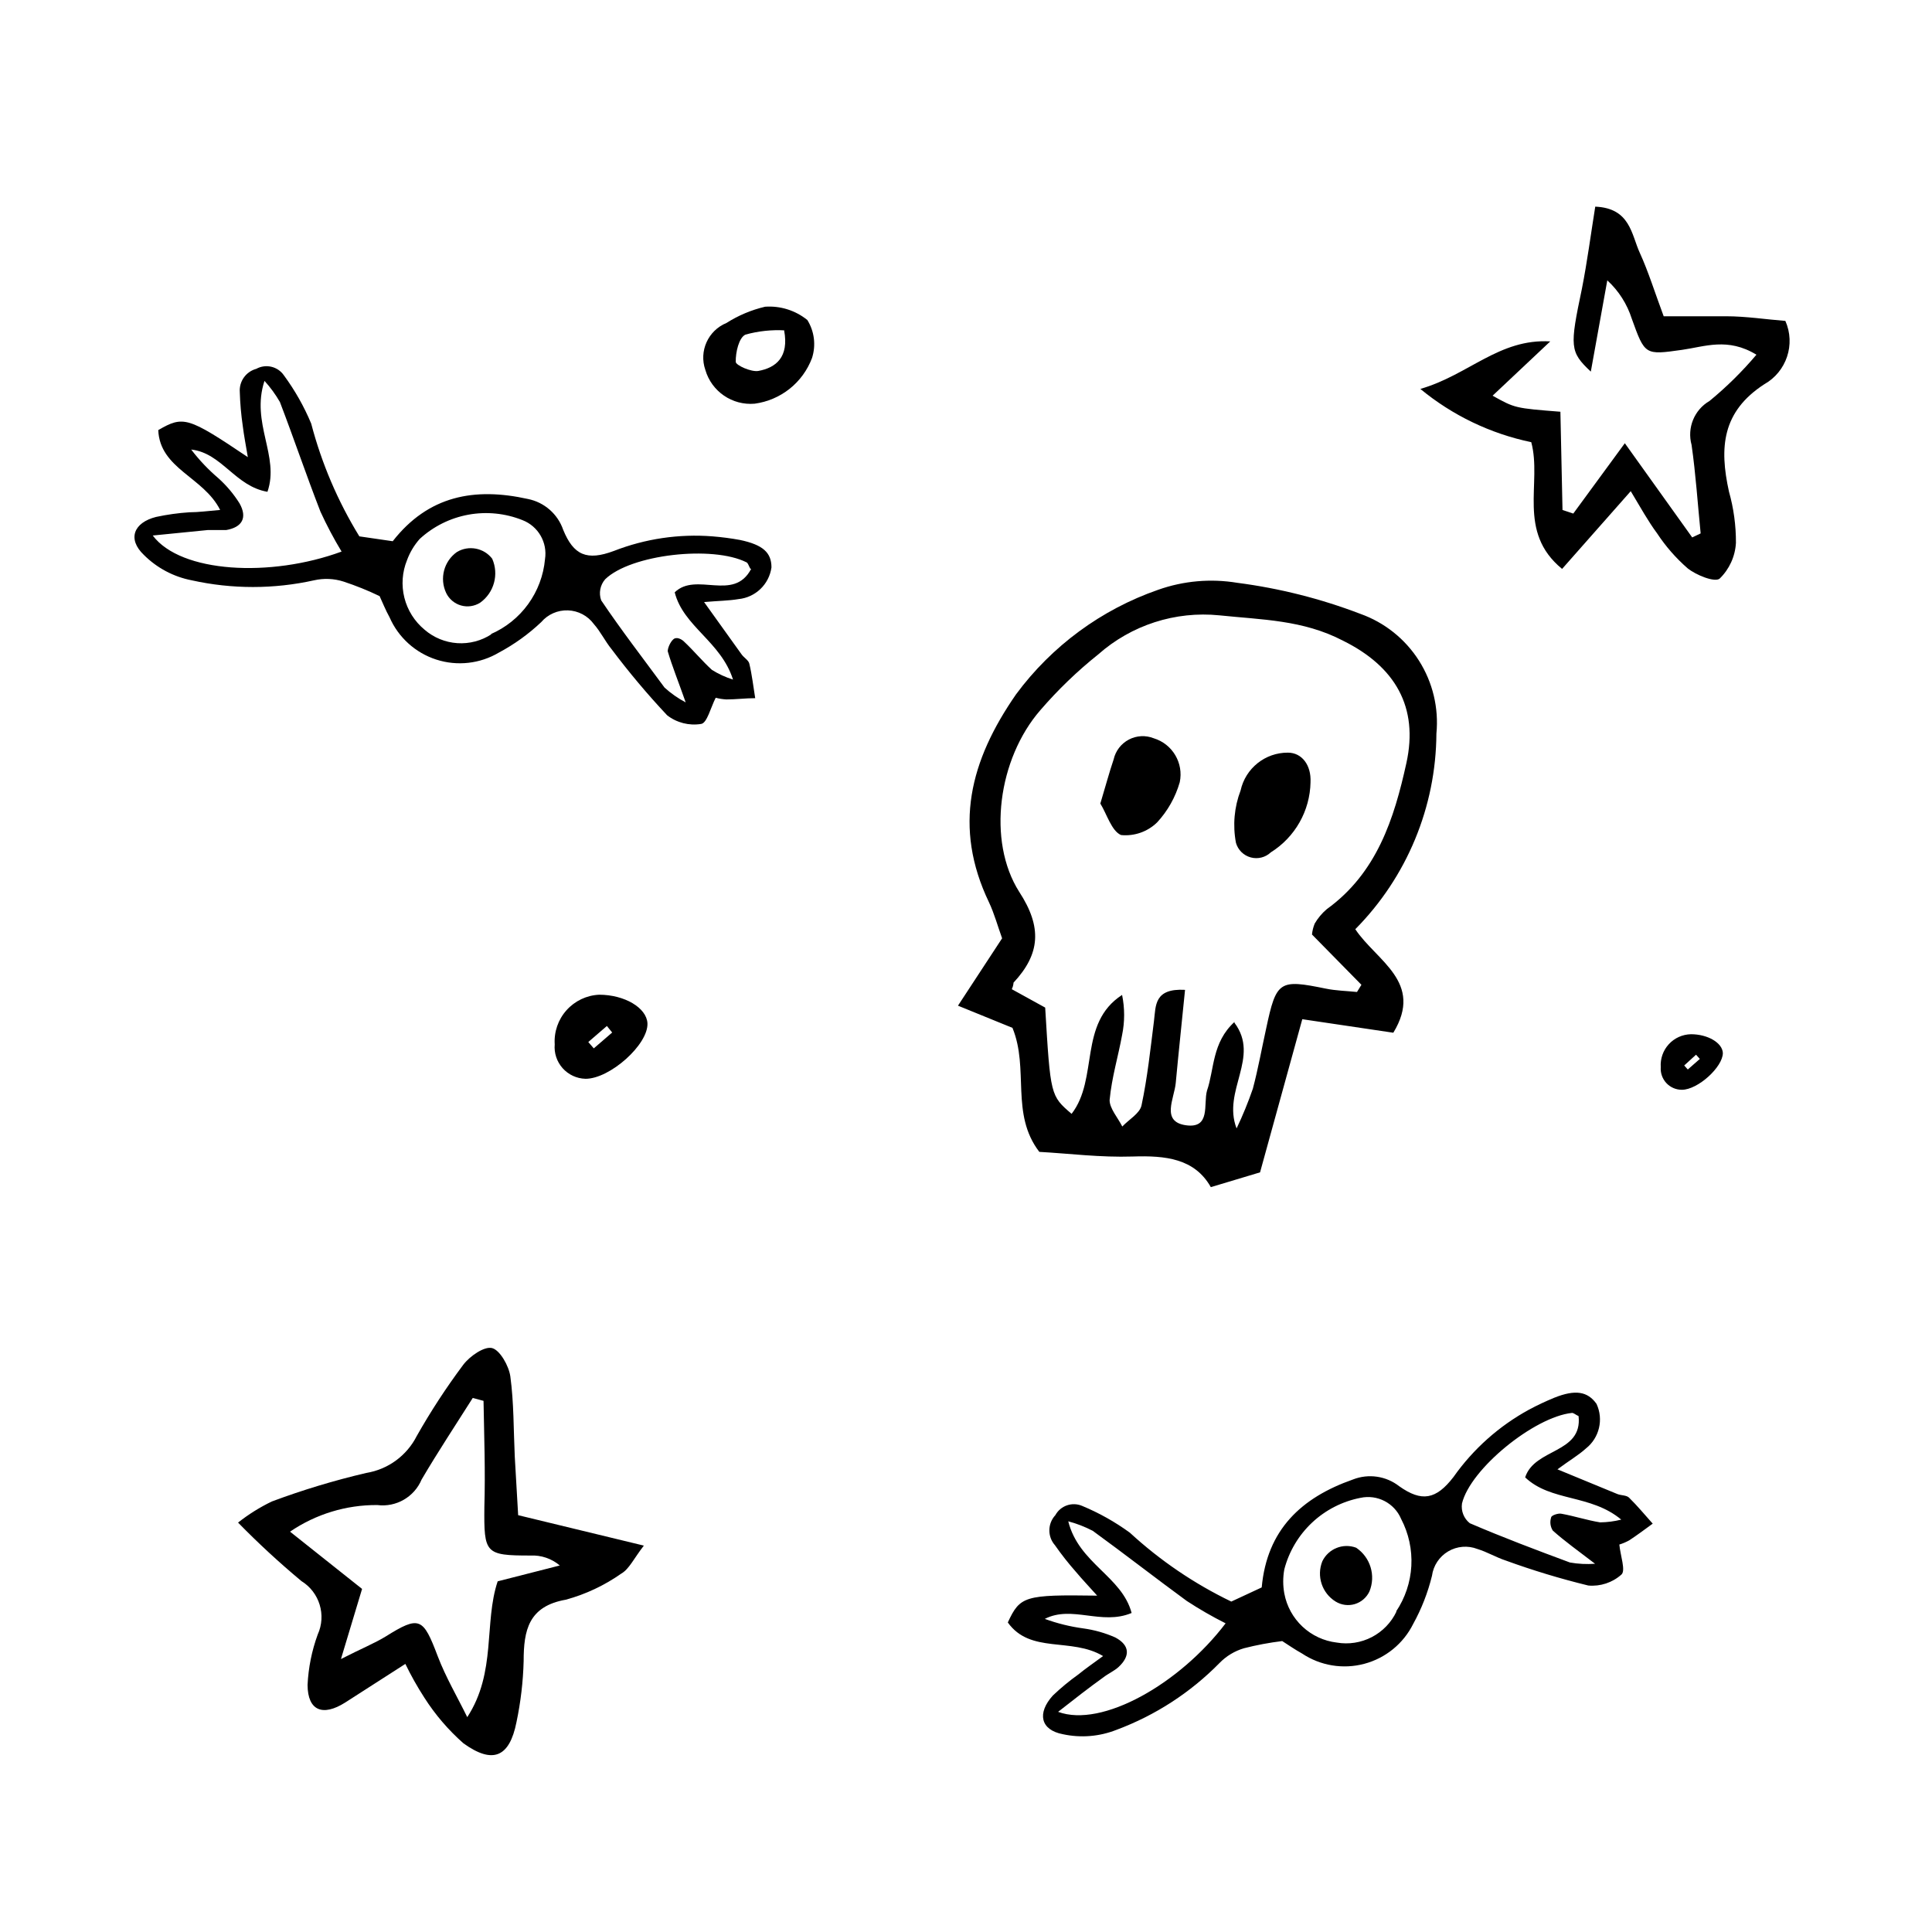 <?xml version="1.0" encoding="UTF-8"?>
<!-- Uploaded to: SVG Repo, www.svgrepo.com, Generator: SVG Repo Mixer Tools -->
<svg fill="#000000" width="800px" height="800px" version="1.1" viewBox="144 144 512 512" xmlns="http://www.w3.org/2000/svg">
 <g>
  <path d="m594.69 285.36c-0.785-7.836-1.289-15.676-2.406-23.457-1.242-4.512 0.711-9.293 4.758-11.645 4.508-3.699 8.664-7.805 12.43-12.258-7.613-4.644-13.715-2.129-19.703-1.289-9.852 1.398-9.852 1.398-13.324-8.23v0.004c-1.238-3.906-3.477-7.418-6.496-10.188l-4.367 24.184c-5.598-5.262-5.598-6.551-2.352-22 1.398-7.109 2.352-14.387 3.527-21.719 9.293 0.391 9.574 7.391 11.812 12.258 2.238 4.871 4.086 10.805 6.324 16.793h16.516c5.316 0 10.637 0.84 15.73 1.23 2.742 6.203 0.32 13.477-5.598 16.793-11.195 7.277-11.922 16.793-9.348 28.438 1.25 4.426 1.871 9.004 1.848 13.602-0.203 3.582-1.742 6.961-4.312 9.461-1.289 1.062-6.215-0.895-8.508-2.742-3.094-2.699-5.805-5.805-8.062-9.234-2.406-3.246-4.367-6.828-6.996-11.195l-18.191 20.602c-12.035-9.852-5.262-22.785-8.172-33.586l-0.004-0.004c-10.797-2.246-20.883-7.09-29.387-14.109 12.82-3.695 20.879-13.379 34.426-12.594l-15.281 14.387c5.934 3.305 5.934 3.305 17.969 4.254l0.559 26.031 2.856 0.953 13.66-18.641 17.855 24.965z"/>
  <path d="m344.02 250.98c-5.945 0.527-11.438-3.223-13.098-8.957-1.734-4.973 0.727-10.43 5.598-12.43 3.148-2 6.609-3.461 10.242-4.309 4.043-0.285 8.047 0.977 11.195 3.527 1.871 3.016 2.32 6.699 1.234 10.074-1.203 3.199-3.25 6.012-5.918 8.141-2.672 2.125-5.871 3.492-9.254 3.953zm8.004-19.426c-3.527-0.203-7.062 0.176-10.469 1.121-1.734 0.785-2.633 4.703-2.574 7.223 0 0.895 4.086 2.742 5.988 2.406 4.648-0.844 8.176-3.641 6.832-10.75z"/>
  <path d="m556.74 533.39 15.898 6.551c1.008 0.391 2.406 0.281 3.078 0.953 2.238 2.184 4.199 4.59 6.269 6.887-2.07 1.512-4.086 3.023-6.215 4.422l0.004-0.004c-0.836 0.465-1.719 0.84-2.633 1.121 0.281 2.969 1.734 6.887 0.559 7.949-2.398 2.144-5.582 3.195-8.785 2.91-7.394-1.801-14.684-4.008-21.832-6.606-2.574-0.84-4.981-2.297-7.559-3.078-2.543-0.984-5.394-0.75-7.742 0.637s-3.93 3.769-4.293 6.473c-1.09 4.457-2.766 8.746-4.984 12.762-2.602 5.219-7.32 9.062-12.953 10.562-5.633 1.5-11.637 0.508-16.488-2.723-1.902-1.062-3.695-2.297-5.262-3.305-3.418 0.414-6.801 1.051-10.133 1.902-2.469 0.727-4.703 2.074-6.496 3.922-7.68 7.82-16.988 13.859-27.262 17.688-4.516 1.793-9.465 2.203-14.219 1.176-5.988-1.121-6.887-5.598-2.688-10.242v-0.004c2.121-2.023 4.387-3.894 6.773-5.598 1.848-1.512 3.805-2.856 6.551-4.871-8.453-5.039-19.258-0.504-25.246-8.902 3.246-6.996 4.422-7.391 23.68-7.109-2.238-2.519-3.973-4.309-5.598-6.269v0.004c-2-2.262-3.871-4.633-5.598-7.109-2.008-2.285-1.957-5.719 0.109-7.949 1.383-2.527 4.461-3.594 7.109-2.461 4.484 1.859 8.73 4.246 12.652 7.109 8.008 7.371 17.062 13.52 26.871 18.246l8.059-3.75c1.398-15.281 10.469-23.789 24.184-28.605 4.117-1.613 8.781-0.934 12.262 1.793 5.934 4.199 9.742 3.582 14.387-2.465 5.223-7.406 12.078-13.516 20.039-17.855 2.168-1.156 4.391-2.203 6.66-3.137 5.598-2.238 8.844-1.68 11.195 1.625 1.914 4.109 0.758 8.996-2.797 11.812-1.961 1.789-4.481 3.246-7.559 5.539zm-132.33 64.266c11.645 4.309 32.242-7.445 44.391-23.457-3.543-1.781-6.981-3.762-10.301-5.934-8.117-5.934-16.512-12.48-24.91-18.582-2.066-1.074-4.242-1.922-6.492-2.519 2.801 11.195 14.219 14.555 16.793 24.293-8.004 3.359-15.785-2.129-23.008 1.566 3.297 1.203 6.711 2.047 10.188 2.519 2.938 0.398 5.801 1.207 8.508 2.41 3.863 2.07 3.973 4.926 0.84 7.836-1.176 1.062-2.742 1.734-4.031 2.742-3.75 2.688-7.332 5.484-11.977 9.125zm89.566-26.59c2.41-3.59 3.805-7.762 4.043-12.074 0.234-4.316-0.699-8.617-2.699-12.445-1.785-4.227-6.324-6.578-10.805-5.598-4.801 0.938-9.238 3.211-12.805 6.559-3.562 3.344-6.109 7.633-7.348 12.363-0.395 2.125-0.395 4.309 0 6.438 0.629 3.359 2.316 6.43 4.812 8.766s5.676 3.816 9.07 4.219c3.176 0.547 6.441 0.035 9.305-1.449 2.859-1.488 5.156-3.867 6.535-6.777zm48.363-51.781c-0.84-0.391-1.344-0.895-1.793-0.84-9.965 1.062-26.926 14.836-29.109 24.016h0.004c-0.289 1.98 0.5 3.965 2.07 5.207 8.734 3.75 17.633 7.109 26.535 10.41 2.195 0.387 4.434 0.5 6.66 0.336-4.535-3.469-8.062-5.988-11.195-8.789-0.664-1.031-0.828-2.305-0.449-3.469 0-0.559 1.848-1.176 2.688-1.008 3.469 0.617 6.828 1.734 10.301 2.297v-0.004c1.887-0.02 3.766-0.266 5.598-0.727-8.117-6.773-18.641-4.703-25.469-11.195 2.519-7.781 15.227-6.269 14.16-16.234z"/>
  <path d="m503.39 554.16c3.781 2.535 5.254 7.379 3.527 11.586-0.758 1.617-2.168 2.836-3.875 3.352-1.711 0.512-3.559 0.27-5.082-0.664-3.621-2.227-5.113-6.742-3.527-10.691 1.617-3.324 5.496-4.879 8.957-3.582z"/>
  <path d="m330.59 303.55 9.91 13.828c0.617 0.895 1.848 1.566 2.07 2.465 0.727 3.023 1.062 6.102 1.566 9.18-2.574 0-5.094 0.336-7.668 0.336l-0.004-0.004c-0.945-0.051-1.883-0.203-2.797-0.445-1.344 2.633-2.297 6.719-3.863 6.941-3.191 0.52-6.457-0.312-9.012-2.297-5.223-5.566-10.141-11.414-14.723-17.52-1.734-2.129-2.91-4.644-4.703-6.66v-0.004c-1.609-2.188-4.133-3.519-6.848-3.617s-5.328 1.047-7.09 3.113c-3.359 3.176-7.121 5.887-11.195 8.062-5.012 2.977-11.062 3.656-16.609 1.867-5.547-1.789-10.059-5.875-12.391-11.215-1.062-1.902-1.848-3.918-2.633-5.598h0.004c-3.102-1.496-6.301-2.785-9.574-3.863-2.516-0.801-5.203-0.918-7.781-0.336-10.691 2.375-21.773 2.375-32.465 0-4.793-0.93-9.199-3.269-12.652-6.719-4.422-4.199-2.742-8.566 3.246-10.078v0.004c2.914-0.625 5.871-1.039 8.844-1.23 2.352 0 4.758-0.336 8.117-0.617-4.422-8.789-15.953-10.859-16.402-21.16 6.664-3.863 7.84-3.527 23.738 7.164-0.559-3.359-1.008-5.598-1.344-8.285-0.434-2.969-0.695-5.957-0.785-8.957-0.207-2.832 1.625-5.414 4.367-6.156 2.527-1.398 5.703-0.648 7.332 1.734 2.906 3.953 5.332 8.238 7.223 12.766 2.758 10.539 7.059 20.609 12.762 29.891l8.844 1.289c9.461-12.09 21.664-14.332 35.828-11.195 4.348 0.871 7.906 3.981 9.348 8.172 2.742 6.719 6.269 8.285 13.434 5.598h0.004c8.309-3.242 17.246-4.562 26.141-3.863 2.441 0.195 4.867 0.512 7.277 0.953 6.102 1.289 8.34 3.359 8.34 7.277-0.625 4.477-4.231 7.949-8.73 8.395-2.633 0.449-5.32 0.449-9.125 0.785zm-146.11-17.633c7.445 9.91 31.18 11.195 50.047 4.254h-0.004c-2.062-3.418-3.934-6.949-5.598-10.578-3.75-9.629-7.055-19.426-10.746-29.055-1.156-2.008-2.527-3.887-4.086-5.598-3.695 11.195 4.086 19.93 0.785 29.391-8.566-1.457-12.09-10.301-20.207-11.195l-0.004-0.004c2.129 2.789 4.551 5.344 7.223 7.613 2.164 1.949 4.051 4.191 5.598 6.664 2.129 3.805 0.672 6.324-3.527 7.055h-4.871zm89.566 26.141c3.961-1.711 7.391-4.461 9.922-7.961 2.531-3.496 4.074-7.609 4.465-11.91 0.691-4.434-1.801-8.746-5.992-10.355-4.543-1.816-9.508-2.312-14.32-1.434-4.812 0.883-9.277 3.106-12.883 6.414-1.461 1.641-2.598 3.539-3.359 5.598-1.297 3.172-1.547 6.676-0.711 10 0.836 3.324 2.715 6.293 5.356 8.473 2.43 2.098 5.477 3.344 8.676 3.559 3.203 0.211 6.387-0.625 9.07-2.383zm68.797-17.352c-0.449-0.785-0.617-1.512-1.008-1.68-8.957-4.535-30.621-2.129-37.449 4.477-1.348 1.535-1.758 3.68-1.062 5.598 5.316 7.894 11.195 15.508 16.793 23.121 1.691 1.535 3.574 2.852 5.598 3.918-1.961-5.598-3.527-9.406-4.758-13.547 0-0.895 0.672-2.465 1.512-3.191 0.84-0.727 2.184 0 2.801 0.617 2.574 2.406 4.812 5.148 7.391 7.5h-0.004c1.746 1.094 3.629 1.961 5.598 2.574-3.191-10.078-13.156-14.051-15.449-23.121 5.707-5.539 15.617 2.633 20.262-6.211z"/>
  <path d="m274.44 292.07c1.828 4.148 0.496 9.008-3.191 11.645-1.512 0.961-3.359 1.23-5.082 0.738-1.723-0.492-3.152-1.699-3.93-3.312-1.809-3.832-0.605-8.414 2.856-10.859 3.121-1.859 7.137-1.09 9.348 1.789z"/>
  <path d="m281.32 545.54 33.309 8.062c-2.688 3.469-3.863 6.156-5.934 7.391l-0.004-0.004c-4.469 3.148-9.449 5.496-14.723 6.941-9.91 1.734-11.195 8.117-11.195 16.289v0.004c-0.145 5.438-0.781 10.852-1.902 16.176-1.848 9.293-6.269 11.195-14.051 5.598-4-3.523-7.488-7.594-10.355-12.09-1.863-2.879-3.547-5.871-5.039-8.957l-15.953 10.242c-5.934 3.75-9.91 2.184-9.965-4.644 0.215-4.57 1.121-9.082 2.688-13.379 2.336-5.133 0.488-11.203-4.309-14.164-5.859-4.879-11.465-10.055-16.797-15.504 2.773-2.191 5.777-4.066 8.957-5.598 8.172-3.051 16.531-5.574 25.023-7.559 5.769-0.941 10.738-4.582 13.379-9.797 3.703-6.543 7.816-12.844 12.316-18.863 1.734-2.297 5.598-4.981 7.668-4.422s4.422 4.703 4.812 7.5c0.953 6.996 0.84 14.164 1.176 21.273 0.281 5.035 0.562 9.906 0.898 15.504zm-9.125-30.285-2.91-0.785c-4.535 7.168-9.238 14.277-13.547 21.609-1.949 4.644-6.762 7.418-11.758 6.773-8.242-0.055-16.309 2.406-23.117 7.055l19.09 15.172-5.598 18.586c5.598-2.856 8.957-4.199 11.867-5.988 8.957-5.598 9.91-4.981 13.77 5.207 2.129 5.598 5.207 10.805 7.836 16.18 7.781-11.922 4.367-24.965 8.062-35.996l16.457-4.199v-0.004c-2.168-1.832-4.949-2.773-7.781-2.633-12.035 0-12.316-0.559-12.203-12.875 0.281-9.402-0.055-18.754-0.223-28.156z"/>
  <path d="m302.76 407.61c6.773 0 12.594 3.469 12.82 7.559 0.281 5.598-9.965 14.777-16.457 14.723v-0.004c-2.309-0.066-4.488-1.086-6.027-2.812-1.535-1.727-2.293-4.008-2.09-6.312-0.215-3.309 0.91-6.566 3.121-9.039 2.211-2.473 5.32-3.957 8.633-4.113zm-2.856 12.539 1.457 1.68 4.871-4.199-1.398-1.734z"/>
  <path d="m592.12 418.08c4.477 0 8.34 2.297 8.453 4.981 0 3.695-6.606 9.742-10.859 9.742-1.555 0.004-3.043-0.637-4.106-1.773-1.059-1.137-1.602-2.664-1.492-4.215-0.152-2.234 0.617-4.434 2.129-6.082 1.512-1.652 3.637-2.609 5.875-2.652zm-1.789 8.285 0.953 1.062 3.191-2.801-1.008-1.121z"/>
  <path d="m409.57 392.66c-1.176-3.246-2.07-6.551-3.469-9.516-9.574-19.984-5.039-37.562 7.164-55.141 9.477-12.82 22.609-22.48 37.672-27.707 6.711-2.375 13.914-3.008 20.938-1.848 11.164 1.445 22.121 4.207 32.637 8.23 6.414 2.285 11.883 6.652 15.531 12.402 3.652 5.75 5.277 12.555 4.621 19.336-0.113 19.426-7.828 38.031-21.496 51.836 5.598 8.398 18.25 13.996 10.078 27.43l-24.125-3.582-11.195 40.586-13.043 3.918c-4.309-7.613-12.035-8.398-20.656-8.117-8.621 0.281-16.793-0.785-24.797-1.23-7.731-10.078-2.637-21.945-7.117-32.863l-14.441-5.879zm61.578 22.391c6.887 9.18-3.305 17.969 0.559 27.988v0.004c1.637-3.422 3.074-6.938 4.312-10.523 1.398-5.262 2.352-10.637 3.527-15.953 2.688-12.652 3.469-13.098 15.785-10.578 2.688 0.559 5.598 0.617 8.285 0.895l1.176-1.902-13.098-13.324-0.004-0.004c0.102-1 0.344-1.98 0.727-2.91 0.844-1.438 1.922-2.727 3.191-3.805 13.266-9.574 17.855-23.957 21.105-38.738 3.246-14.777-2.91-25.527-16.793-32.41-10.637-5.543-21.555-5.543-32.75-6.719-11.684-1.184-23.332 2.57-32.129 10.355-5.562 4.441-10.695 9.387-15.34 14.777-11.195 12.875-14.164 34.652-5.598 48.141 6.102 9.348 5.598 16.457-1.512 24.07 0 0 0 0.785-0.449 1.734l8.844 4.871c1.402 23.348 1.402 23.348 7 28.16 7.223-9.348 1.734-23.957 13.379-31.516 0.723 3.508 0.723 7.129 0 10.637-1.008 5.598-2.742 11.195-3.305 17.242 0 2.238 2.184 4.644 3.359 6.996 1.734-1.848 4.644-3.469 5.094-5.598 1.566-7.332 2.352-14.836 3.305-22.391 0.504-4.031 0-8.676 8.23-8.23-0.84 8.453-1.734 16.793-2.465 24.688-0.391 4.141-3.973 10.242 2.688 11.195 6.66 0.953 4.59-5.598 5.598-9.18 1.957-5.656 1.285-12.707 7.277-18.195z"/>
  <path d="m485.31 343.46c3.695 0 6.215 3.305 5.988 7.836h0.004c-0.137 7.578-4.098 14.57-10.523 18.586-1.422 1.348-3.441 1.855-5.328 1.34-1.891-0.516-3.371-1.977-3.91-3.859-0.883-4.652-0.457-9.457 1.23-13.883 1.297-5.879 6.519-10.055 12.539-10.02z"/>
  <path d="m435.6 356.95c1.398-4.644 2.352-8.23 3.527-11.699 0.504-2.254 1.977-4.176 4.023-5.254s4.465-1.203 6.613-0.344c4.961 1.516 7.949 6.566 6.883 11.645-1.141 3.965-3.191 7.606-5.988 10.637-2.535 2.481-6.043 3.711-9.574 3.359-2.519-1.066-3.805-5.656-5.484-8.344z"/>
 </g>
</svg>